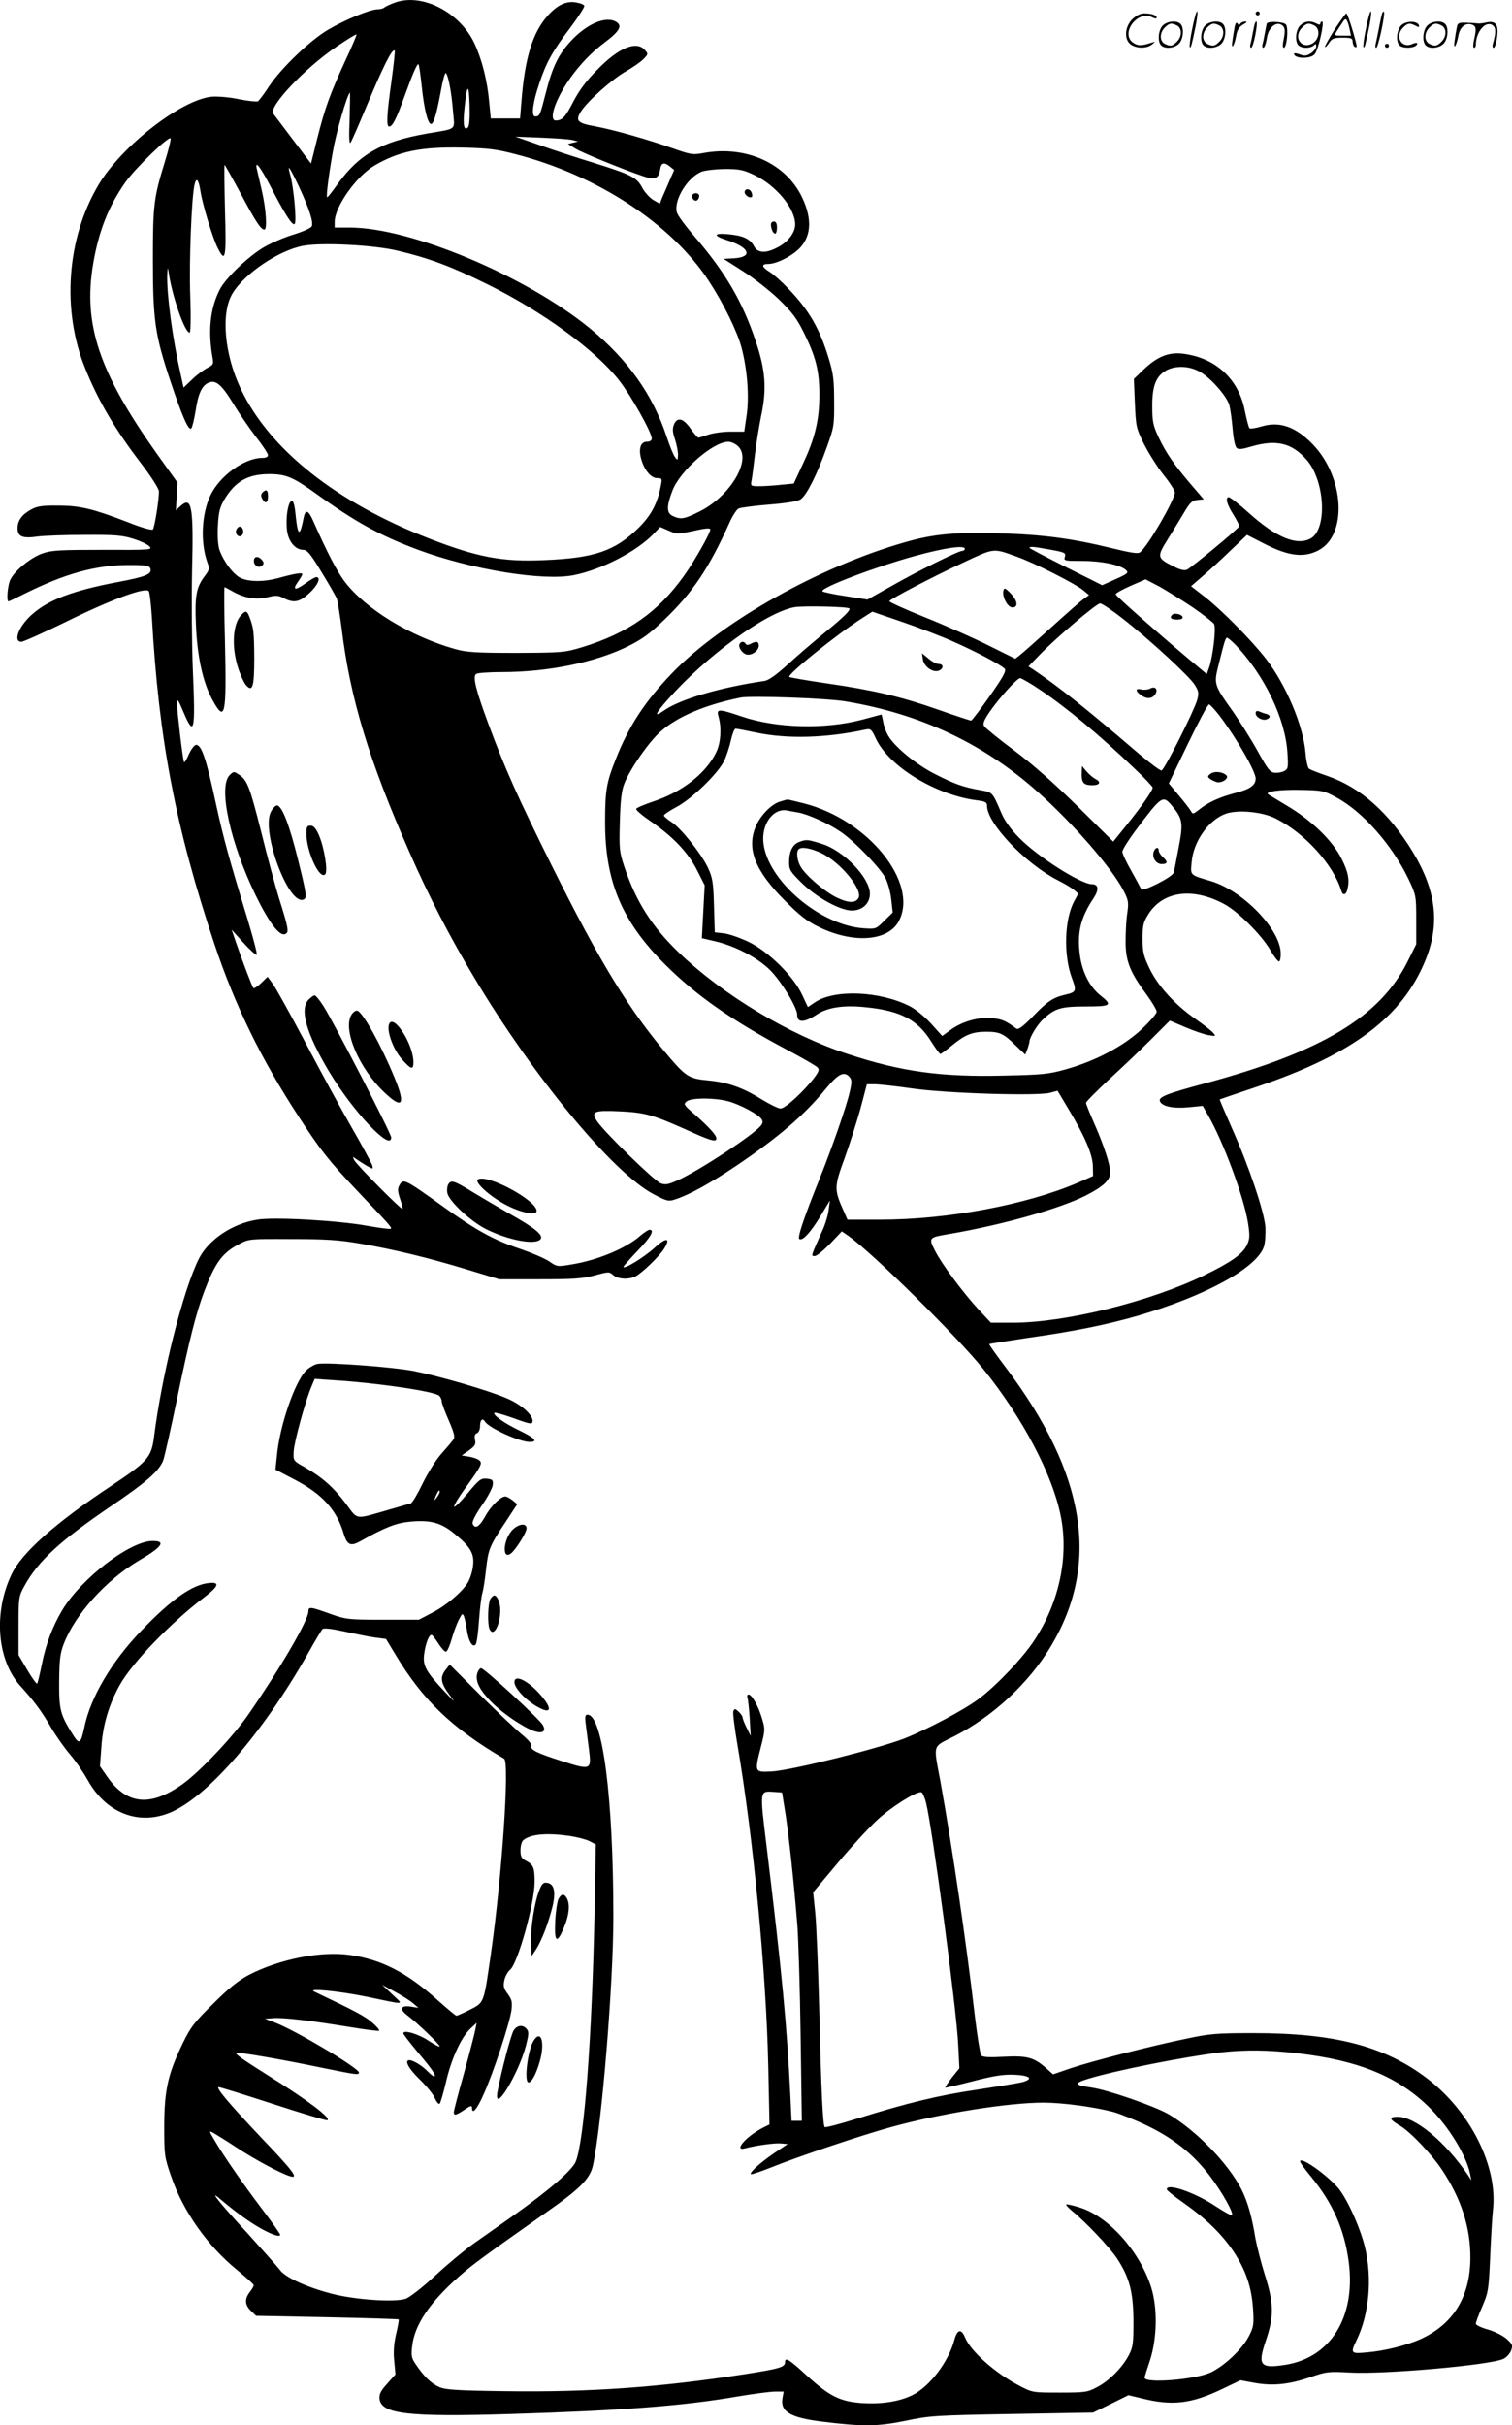 <svg version="1.0" xmlns="http://www.w3.org/2000/svg"
  viewBox="0 0 748.616 1200.316"
 preserveAspectRatio="xMidYMid meet">
<g transform="translate(-0.302,1200.637) scale(0.1,-0.1)"
fill="#000000" stroke="none">
<path d="M1960 11994 c-25 -9 -49 -20 -54 -25 -6 -5 -21 -9 -35 -9 -38 -1
-161 -52 -244 -101 -90 -53 -233 -191 -292 -280 -24 -37 -49 -70 -55 -74 -5
-3 -47 1 -92 10 -45 10 -106 15 -135 13 -150 -13 -448 -244 -562 -436 -158
-265 -184 -622 -65 -912 64 -158 148 -301 274 -465 52 -68 90 -128 90 -141 0
-45 -22 -179 -30 -188 -6 -6 -57 9 -127 37 -170 65 -233 81 -343 81 -74 1
-103 -3 -130 -18 -47 -25 -70 -55 -70 -94 0 -42 25 -52 100 -41 30 4 134 8
231 8 150 1 187 -2 241 -19 36 -11 72 -28 81 -38 16 -17 7 -18 -231 -17 -213
0 -254 -2 -299 -18 -57 -20 -135 -83 -158 -128 -14 -26 -21 -109 -10 -109 3 0
36 16 74 35 204 102 357 145 524 145 80 0 99 -3 104 -16 11 -29 -21 -42 -159
-68 -227 -43 -347 -89 -429 -163 -64 -58 -92 -133 -50 -133 10 0 110 45 221
99 225 111 396 174 410 151 4 -7 11 -65 15 -129 34 -604 117 -1040 310 -1618
101 -302 232 -571 420 -858 104 -160 147 -214 278 -353 175 -184 181 -191 175
-197 -3 -3 -57 4 -119 15 -144 26 -459 44 -542 30 -122 -19 -240 -98 -288
-191 -79 -155 -185 -575 -224 -889 -13 -97 -33 -119 -215 -240 -272 -180 -439
-329 -489 -434 -92 -191 -73 -427 44 -555 68 -75 103 -122 153 -208 23 -39 64
-97 91 -129 28 -32 67 -90 88 -127 87 -158 243 -224 397 -166 186 69 467 391
695 794 34 61 66 114 71 119 6 6 48 1 107 -12 54 -12 123 -26 152 -30 l55 -7
46 -76 c136 -227 280 -365 539 -517 28 -16 -11 -585 -65 -962 -36 -251 -33
-244 -104 -280 -33 -17 -63 -30 -67 -30 -4 0 -46 35 -93 77 -154 138 -279 202
-437 224 -142 20 -347 -21 -498 -99 -51 -27 -99 -65 -176 -142 -95 -93 -112
-116 -153 -200 -72 -150 -89 -228 -90 -405 0 -145 1 -153 34 -249 60 -175 180
-345 329 -466 44 -36 80 -69 80 -73 1 -5 -8 -20 -19 -34 -27 -35 -25 -65 6
-94 l25 -24 351 -7 c193 -4 353 -9 355 -11 2 -2 -4 -35 -13 -73 -11 -48 -14
-89 -9 -134 l6 -65 -40 -45 c-32 -35 -41 -52 -39 -75 7 -76 140 -92 653 -76
549 17 851 40 1122 87 78 13 161 24 184 24 l42 0 -6 -34 c-11 -66 41 -96 198
-115 201 -25 272 -24 410 4 124 26 149 27 530 34 l400 7 88 43 87 43 63 -15
c153 -39 248 -28 402 46 l90 43 70 -13 c91 -16 170 -8 275 28 81 28 90 29 200
23 171 -9 694 37 757 68 15 7 32 26 38 42 9 25 6 31 -23 57 -18 16 -58 36 -92
46 -33 9 -60 22 -60 29 0 6 14 45 32 85 30 70 32 83 39 244 4 94 10 200 14
236 24 216 -114 488 -329 651 -210 158 -455 222 -856 222 -185 0 -218 -3 -335
-28 -179 -37 -466 -111 -571 -146 l-87 -30 -35 31 c-60 53 -94 62 -209 56 -73
-4 -104 -2 -112 6 -5 7 -19 93 -31 192 -41 358 -113 845 -171 1165 -35 188
-41 168 66 222 195 99 373 265 482 448 244 408 172 853 -224 1378 -47 62 -84
114 -82 116 2 2 85 15 185 30 235 33 400 67 549 110 338 99 591 237 626 343 6
20 9 63 7 98 -7 78 -80 296 -164 484 -35 79 -63 145 -62 146 2 1 86 30 188 64
473 160 720 347 833 631 70 177 50 340 -65 530 -118 194 -258 319 -423 376
-44 15 -85 31 -91 36 -6 4 -14 39 -17 77 -11 135 -95 334 -194 464 -69 90
-221 244 -302 307 l-71 55 58 50 c31 27 94 84 138 127 l81 77 92 -47 c115 -58
190 -67 261 -30 146 75 130 363 -28 526 -85 87 -163 114 -252 88 -30 -9 -57
-13 -61 -9 -4 5 -14 44 -23 88 -31 157 -146 262 -308 281 -70 8 -126 -15 -193
-79 l-48 -46 5 -121 c5 -117 7 -124 46 -203 23 -45 66 -113 96 -151 31 -38 56
-78 56 -87 0 -35 -132 -264 -172 -296 -10 -9 -46 -3 -148 22 -193 47 -338 66
-555 72 -214 6 -321 -4 -460 -44 -425 -121 -910 -394 -1155 -649 -133 -138
-215 -263 -279 -427 -45 -112 -52 -155 -52 -306 -1 -297 83 -496 300 -711 152
-151 327 -274 602 -420 74 -39 140 -78 148 -85 12 -12 10 -19 -14 -52 -51 -67
-144 -153 -167 -153 -12 0 -54 21 -95 46 -93 58 -168 84 -264 93 -90 8 -109
19 -186 108 -204 238 -344 465 -593 965 -166 334 -226 469 -308 689 -64 173
-80 238 -61 250 8 5 64 9 126 9 228 0 458 47 620 125 75 37 110 62 185 134
139 133 221 254 322 479 15 34 36 66 45 71 9 5 77 14 151 20 87 7 142 16 157
26 29 19 81 121 129 256 36 100 38 109 37 229 0 106 -4 138 -27 213 -44 145
-96 237 -200 345 -33 35 -75 72 -93 83 -40 25 -42 39 -5 39 42 0 124 43 159
83 53 60 56 142 9 243 -79 171 -279 262 -490 223 -53 -10 -63 -8 -154 24 -118
42 -294 92 -382 108 -88 16 -99 27 -71 73 33 52 156 162 226 201 33 19 72 46
85 60 23 24 23 25 5 45 -42 46 -129 10 -234 -98 -54 -54 -89 -101 -119 -158
-40 -78 -55 -94 -88 -94 -25 0 -16 55 21 126 50 96 132 193 219 258 79 59 93
86 57 106 -51 27 -142 -12 -219 -94 -63 -67 -94 -130 -127 -261 -28 -110 -30
-115 -52 -115 -21 0 -12 70 21 166 34 102 66 159 151 271 42 56 74 106 71 111
-3 6 -21 13 -40 16 -48 9 -93 -12 -140 -64 -75 -83 -114 -208 -131 -422 l-7
-88 -73 0 -72 0 -8 82 c-9 104 -36 212 -74 292 -73 153 -258 247 -391 200z
m-246 -285 c-78 -170 -101 -234 -139 -383 l-32 -129 -26 34 c-33 43 -149 197
-161 213 -24 34 154 223 311 330 53 36 98 64 101 62 2 -2 -22 -59 -54 -127z
m227 -106 c-23 -164 -26 -223 -11 -223 16 0 36 39 74 145 43 119 65 169 71
163 3 -2 10 -51 16 -108 12 -113 29 -182 45 -187 13 -4 28 45 50 164 9 51 20
90 24 88 12 -8 29 -96 36 -190 8 -97 24 -83 -131 -110 -225 -40 -334 -102
-442 -252 -25 -35 -47 -63 -50 -63 -6 0 5 96 28 226 15 90 69 276 84 292 2 2
1 -56 -1 -130 -4 -94 -2 -128 5 -117 6 9 40 87 76 173 87 208 130 294 142 282
3 -2 -5 -71 -16 -153z m379 -227 c-20 -20 -26 12 -17 96 12 121 22 126 25 14
2 -62 -1 -103 -8 -110z m-1500 -168 c-55 -178 -60 -212 -60 -484 0 -303 10
-373 86 -602 59 -177 91 -249 104 -236 5 5 14 43 21 84 13 88 31 127 64 142
36 16 65 -8 124 -105 27 -45 77 -118 110 -161 34 -43 61 -85 61 -92 0 -9 -11
-14 -28 -14 -88 0 -209 -87 -256 -183 -45 -92 -52 -235 -16 -335 11 -29 10
-36 -12 -65 -43 -56 -51 -98 -45 -241 6 -156 34 -285 80 -370 65 -120 72 -85
64 281 -4 150 -5 273 -2 273 2 0 19 -9 37 -19 59 -34 117 -45 174 -31 43 11
55 10 82 -4 50 -26 78 -20 127 25 42 39 59 79 34 79 -6 0 -31 -14 -55 -32 -51
-36 -65 -32 -35 10 12 17 21 33 21 37 0 9 -42 2 -120 -20 -70 -19 -143 -19
-186 1 -36 17 -86 84 -105 141 -7 21 -10 70 -7 118 3 65 10 91 30 126 55 93
118 129 225 129 82 0 118 -16 227 -94 196 -142 322 -211 510 -281 265 -98 621
-156 771 -125 139 28 310 117 393 203 l34 35 42 -18 c40 -18 44 -18 124 -1 57
13 82 15 82 7 0 -18 -78 -156 -128 -226 -130 -183 -277 -286 -507 -357 -87
-26 -98 -27 -325 -28 -196 0 -246 3 -300 18 -223 62 -448 199 -552 337 -38 51
-87 146 -152 293 -28 64 -42 66 -52 9 -4 -20 -10 -44 -14 -52 -10 -17 -16 4
-25 93 -4 37 -11 57 -18 54 -17 -5 -29 -74 -24 -135 4 -61 39 -106 81 -107 20
0 36 -19 91 -110 37 -60 71 -120 76 -132 4 -13 15 -80 24 -150 42 -345 136
-653 337 -1108 96 -218 200 -419 321 -620 294 -492 686 -964 886 -1069 67 -35
74 -37 109 -25 68 22 171 79 295 162 214 144 342 254 449 385 62 75 91 89 118
57 11 -13 11 -27 0 -73 -14 -66 -89 -281 -150 -432 -78 -194 -110 -289 -99
-296 17 -10 57 35 106 116 l45 75 -6 -46 c-3 -26 -17 -73 -32 -105 -58 -129
-56 -124 -37 -124 10 0 44 28 76 61 l58 61 35 -24 c123 -88 537 -497 667 -659
193 -240 339 -517 381 -721 42 -202 -5 -428 -128 -617 -55 -86 -187 -225 -276
-292 -73 -55 -256 -152 -370 -197 -132 -51 -557 -157 -655 -163 -87 -4 -87 -6
-54 124 20 79 21 86 5 138 -18 61 -50 119 -67 119 -6 0 -8 -7 -5 -16 3 -9 8
-55 11 -102 l5 -87 -20 40 c-11 22 -20 45 -20 51 0 6 -9 19 -20 29 -17 16 -20
16 -26 2 -3 -9 6 -82 20 -164 78 -453 143 -1128 153 -1594 l6 -287 -34 -17
c-83 -43 -147 -118 -86 -101 53 14 146 27 177 24 l33 -3 -70 -47 c-69 -48
-120 -94 -112 -102 3 -3 48 13 102 34 128 52 453 161 592 199 247 68 579 121
755 121 93 0 250 -21 345 -46 33 -9 110 -40 170 -69 130 -63 226 -140 307
-246 62 -81 124 -192 110 -197 -4 -1 -42 20 -83 47 -103 68 -239 114 -239 82
0 -5 37 -35 83 -67 110 -77 189 -154 247 -240 61 -92 90 -177 97 -284 5 -78 3
-90 -20 -135 -32 -64 -122 -149 -191 -181 -77 -35 -326 -55 -326 -25 0 3 12
42 27 86 35 109 38 257 6 360 -56 178 -211 352 -354 396 -34 11 -64 17 -67 15
-2 -3 11 -17 29 -32 67 -54 186 -180 222 -234 63 -96 81 -167 82 -310 0 -112
-2 -130 -23 -170 -32 -61 -96 -126 -157 -158 -47 -25 -58 -27 -185 -27 -134 0
-135 0 -200 34 -119 62 -241 170 -269 239 -18 44 -38 40 -52 -10 -29 -111
-123 -234 -211 -277 -65 -31 -151 -44 -247 -38 -109 8 -160 33 -274 137 -88
81 -107 92 -107 65 0 -24 -27 -32 -200 -59 -420 -65 -768 -90 -1186 -84 -238
3 -295 7 -325 20 -40 17 -77 53 -116 111 -23 33 -25 44 -19 93 12 105 87 215
230 342 67 60 137 110 431 317 171 119 220 169 234 235 44 205 101 896 101
1230 0 588 -53 1000 -128 1000 -12 0 -14 -9 -8 -53 4 -28 10 -81 15 -117 13
-105 11 -106 -136 -59 -122 39 -156 56 -149 74 3 9 -15 31 -47 57 -29 24 -121
111 -205 194 l-152 152 -20 -25 c-29 -37 -25 -65 15 -120 35 -47 34 -46 -21
12 -91 97 -108 127 -101 183 7 56 26 104 39 96 5 -3 20 -24 34 -45 14 -22 30
-39 36 -37 6 2 19 31 28 64 9 32 25 75 35 94 16 32 19 33 26 15 4 -11 10 -41
14 -66 7 -55 30 -92 44 -70 5 7 12 61 16 119 4 57 11 118 17 136 5 17 13 71
18 119 11 97 18 114 99 235 l55 84 -23 19 c-13 10 -29 19 -36 19 -24 0 -74
-50 -101 -101 -28 -50 -50 -62 -61 -33 -3 9 14 44 46 90 29 41 53 87 54 102 2
24 -2 27 -30 30 -28 3 -38 -4 -95 -73 -34 -41 -64 -71 -66 -65 -2 6 23 48 56
93 79 109 85 122 68 136 -8 7 -31 15 -51 18 l-36 6 36 25 c30 22 35 30 30 53
-4 19 -1 28 9 32 10 4 16 19 16 37 0 30 13 40 25 20 19 -31 171 -100 220 -100
44 0 27 19 -47 55 -76 36 -137 79 -127 89 3 3 42 -8 88 -24 93 -34 101 -35
101 -15 0 31 -61 84 -133 113 -92 39 -330 108 -456 133 -104 20 -427 44 -477
35 -17 -4 -42 -19 -57 -34 -56 -59 -130 -275 -143 -422 l-7 -67 94 -49 c138
-72 209 -150 244 -269 17 -55 34 -63 81 -37 127 71 180 92 254 98 97 8 147 -6
213 -60 80 -65 100 -100 92 -161 -3 -27 -15 -64 -26 -82 -30 -48 -108 -114
-179 -150 l-63 -33 -179 0 c-167 0 -183 2 -251 26 -108 39 -117 40 -117 15 0
-44 -140 -283 -298 -511 -77 -111 -241 -284 -327 -345 -160 -113 -276 -100
-373 41 l-34 49 7 95 c7 109 38 212 91 307 63 112 252 308 422 437 68 52 74
73 22 68 -84 -7 -189 -81 -340 -239 -145 -151 -249 -328 -279 -474 -18 -84
-25 -89 -57 -38 -63 100 -69 124 -68 264 1 108 5 139 23 186 57 147 210 316
372 412 115 67 136 97 68 97 -112 0 -353 -185 -448 -343 -48 -81 -81 -168
-101 -269 -10 -49 -20 -91 -23 -94 -3 -3 -25 27 -49 68 l-43 73 0 145 c0 141
1 146 29 197 68 124 177 224 427 394 175 118 240 175 260 227 6 15 37 153 69
307 60 288 93 420 134 529 54 142 89 191 171 234 50 27 51 27 260 26 169 0
235 -4 339 -22 170 -29 346 -72 536 -130 l155 -47 200 0 c166 0 212 3 272 19
69 19 73 19 92 2 23 -21 78 -24 112 -6 34 19 116 98 140 136 35 56 11 58 -48
4 -52 -47 -153 -109 -153 -93 0 3 32 39 70 79 65 67 86 104 59 104 -6 0 -27
-14 -46 -30 -69 -61 -209 -120 -337 -141 -74 -13 -75 -12 -113 14 -22 15 -85
42 -140 61 -138 46 -222 93 -389 213 -191 137 -195 138 -214 102 -9 -15 -8
-31 4 -66 9 -26 14 -48 12 -50 -5 -6 -225 216 -238 240 -11 21 -11 21 13 4 13
-9 37 -24 52 -33 28 -15 29 -15 22 8 -5 12 -49 95 -100 183 -51 88 -154 277
-229 420 -76 143 -149 275 -163 293 l-25 34 -33 -32 c-18 -17 -35 -28 -38 -23
-8 12 -54 134 -83 218 l-24 70 59 -65 c32 -36 62 -62 65 -59 4 3 -17 82 -45
175 -94 308 -118 397 -155 564 -50 233 -73 300 -100 300 -8 0 -24 -21 -36 -47
-11 -27 -22 -43 -24 -38 -7 20 -34 250 -34 285 1 32 3 29 31 -37 54 -127 60
-99 47 206 -5 124 -7 344 -4 489 8 325 -1 376 -59 322 l-21 -19 4 68 4 69
-106 148 c-282 398 -362 635 -312 933 28 165 76 286 161 407 50 70 217 232
223 215 2 -6 -11 -57 -28 -113z m2019 105 l26 -7 -25 -6 -25 -6 35 -22 c39
-25 318 -136 366 -146 34 -8 50 4 56 43 4 32 20 36 47 14 l22 -18 -24 -55
c-13 -30 -29 -68 -36 -83 l-11 -29 -33 19 c-17 10 -41 37 -53 58 -27 53 -54
67 -240 125 -88 27 -211 67 -274 90 l-115 40 129 -5 c71 -3 141 -8 155 -12z
m-279 -71 c401 -104 766 -343 951 -624 73 -111 143 -253 164 -334 28 -107 38
-239 25 -331 l-12 -83 -68 0 c-37 0 -87 -7 -110 -15 -23 -8 -46 -15 -49 -15
-4 0 -21 20 -39 45 -37 53 -67 59 -83 18 -7 -19 -6 -38 6 -71 8 -25 15 -59 15
-76 -1 -29 -2 -30 -15 -12 -8 10 -26 55 -41 100 -69 209 -192 382 -380 537
-316 259 -888 499 -1188 499 l-76 0 0 28 c0 75 107 226 197 279 121 71 231 93
433 89 132 -3 172 -8 270 -34z m-1365 -194 c75 -141 100 -178 117 -178 15 0 8
103 -12 190 -11 47 -22 95 -25 108 -11 47 13 18 60 -70 78 -152 116 -211 127
-200 11 11 -5 183 -22 243 -17 59 -4 41 43 -58 52 -112 72 -175 64 -196 -3 -9
-43 -27 -89 -41 -46 -14 -112 -42 -148 -63 -78 -46 -190 -153 -219 -210 -48
-94 -59 -206 -35 -340 5 -28 3 -33 -27 -48 -19 -10 -53 -35 -75 -57 l-42 -40
-15 68 c-40 176 -69 394 -66 493 2 32 3 37 6 16 16 -118 80 -305 105 -305 5 0
7 71 3 183 -6 166 6 479 21 549 9 39 20 27 29 -28 9 -65 62 -239 86 -285 38
-76 43 -54 36 186 -3 124 -4 225 -2 225 2 0 38 -64 80 -142z m2543 92 c107
-51 202 -165 202 -244 0 -42 -36 -89 -91 -116 -56 -29 -95 -26 -113 8 -18 36
-56 53 -128 59 -74 7 -75 -8 -4 -30 110 -35 129 -83 34 -89 l-52 -3 94 -60
c52 -33 132 -95 178 -139 69 -67 90 -95 127 -170 58 -117 75 -188 75 -304 0
-123 -22 -215 -80 -338 l-47 -101 -63 -6 c-35 -4 -83 -7 -107 -7 -43 0 -44 1
-39 28 3 15 10 70 16 122 6 52 20 140 31 195 29 134 23 227 -26 372 -66 198
-151 342 -305 521 -44 51 -83 104 -86 118 -15 60 51 170 121 200 17 7 68 13
115 14 74 0 93 -4 148 -30z m-1768 -374 c153 -36 265 -77 445 -166 274 -135
537 -327 654 -477 60 -77 161 -257 161 -287 0 -10 -9 -16 -25 -16 -31 0 -42
-37 -26 -90 16 -53 48 -90 78 -90 24 0 25 -2 18 -37 -16 -88 -48 -147 -109
-208 -118 -116 -220 -151 -471 -161 -205 -9 -327 14 -567 107 -461 179 -791
441 -933 741 -81 170 -99 373 -42 470 58 99 231 216 352 238 92 17 348 4 465
-24z m3976 -601 c55 -32 132 -121 144 -165 5 -19 12 -72 16 -117 4 -49 12 -87
20 -94 10 -8 28 -6 71 7 126 37 203 18 277 -67 90 -106 101 -343 18 -388 -69
-37 -170 5 -304 125 -51 46 -97 82 -103 80 -16 -5 -7 -37 26 -89 16 -27 29
-51 28 -55 0 -9 -236 -204 -259 -215 -12 -6 -33 -1 -67 16 -82 42 -83 46 -28
135 27 42 63 103 82 134 28 47 38 57 65 60 l31 3 -66 77 c-85 100 -121 153
-159 233 -26 56 -30 77 -30 148 -1 99 17 148 64 177 47 29 120 27 174 -5z
m-2289 -367 c70 -65 -37 -247 -190 -323 -76 -38 -93 -41 -132 -23 -32 14 -33
47 -3 125 37 99 201 243 277 243 14 0 35 -10 48 -22z m1123 -508 c0 -5 -6 -10
-12 -10 -20 0 -221 -100 -351 -174 l-119 -67 -109 17 c-60 9 -111 20 -114 24
-11 17 262 121 463 176 147 40 242 53 242 34z m406 -1 c90 -16 96 -18 89 -40
-6 -18 0 -19 88 -19 96 0 190 -20 216 -46 13 -12 6 -18 -52 -44 l-67 -30 -180
90 c-99 50 -180 92 -180 95 0 7 20 6 86 -6z m-151 -37 c86 -30 289 -133 330
-166 l30 -25 -25 -18 c-14 -9 -85 -72 -158 -138 -73 -66 -144 -129 -158 -140
l-24 -19 -133 66 c-72 36 -214 99 -314 139 -100 40 -180 77 -177 80 7 12 212
119 364 190 158 74 148 73 265 31z m871 -250 c54 -37 102 -75 108 -84 11 -18
-5 -160 -25 -217 l-11 -31 -36 30 c-166 138 -416 357 -415 365 0 6 34 24 74
42 l74 32 67 -35 c36 -20 110 -66 164 -102z m-346 -56 c129 -100 333 -287 359
-330 19 -31 21 -40 11 -75 -14 -51 -161 -344 -176 -348 -6 -2 -55 35 -110 81
-266 228 -396 331 -524 418 l-25 16 55 57 c80 83 282 255 300 255 8 0 58 -33
110 -74z m-1352 49 c8 -8 -27 -42 -123 -121 -49 -40 -130 -109 -178 -153 -62
-56 -98 -82 -120 -85 -219 -32 -420 -91 -499 -148 -49 -34 -41 -14 22 57 189
214 483 429 625 456 42 8 264 3 273 -6z m517 -165 c113 -50 230 -112 252 -133
10 -10 -6 -39 -73 -135 -47 -67 -89 -122 -93 -122 -5 0 -78 24 -163 54 -182
64 -321 97 -558 131 -95 14 -176 28 -179 31 -12 12 242 216 364 293 l47 30
146 -50 c81 -28 197 -72 257 -99z m1397 -17 c141 -149 244 -362 255 -529 5
-77 4 -83 -16 -94 -12 -6 -34 -10 -48 -8 -22 2 -35 20 -81 103 -30 55 -86 144
-124 199 -93 130 -95 137 -74 222 31 126 37 144 44 144 5 0 24 -17 44 -37z
m-972 -219 c133 -89 298 -226 472 -393 49 -46 88 -88 88 -93 0 -14 -54 -92
-129 -185 l-66 -82 -175 173 c-116 114 -222 208 -314 277 -77 57 -144 112
-150 121 -8 13 -2 28 26 70 49 71 137 168 152 168 6 0 50 -25 96 -56z m-960
-59 c371 -62 683 -209 951 -448 178 -159 369 -379 426 -491 23 -45 25 -56 17
-111 -5 -33 -8 -96 -8 -140 0 -95 22 -151 103 -260 28 -38 51 -77 51 -86 0 -9
-34 -49 -75 -87 -90 -84 -229 -157 -375 -198 -85 -24 -118 -27 -303 -31 -313
-8 -511 19 -777 107 -288 94 -618 292 -837 503 -132 127 -211 251 -269 424
-24 73 -26 87 -22 223 3 110 9 156 23 190 29 73 122 206 178 255 84 75 221
133 397 169 51 10 427 -3 520 -19z m1852 -72 c84 -111 178 -275 178 -310 -1
-34 -28 -53 -103 -72 -78 -21 -132 -45 -180 -84 -27 -21 -29 -21 -38 -4 -6 10
-32 44 -60 77 l-49 59 94 195 c52 108 99 196 105 196 5 0 29 -26 53 -57z m577
-403 c131 -70 278 -237 359 -407 36 -77 37 -80 37 -199 l0 -121 -42 -84 c-136
-274 -424 -448 -1002 -604 -193 -52 -233 -68 -225 -89 10 -25 64 -37 140 -30
l72 7 25 -44 c75 -128 179 -408 199 -535 10 -64 9 -79 -5 -109 -22 -46 -79
-86 -213 -151 -268 -130 -687 -234 -947 -234 l-108 0 -57 61 c-80 86 -189 233
-220 296 -32 64 -31 65 71 82 262 45 547 125 677 191 86 44 120 76 120 114 0
38 -33 139 -84 253 -20 45 -36 86 -36 91 0 6 51 57 112 114 62 57 156 146 208
198 l95 95 78 -33 c42 -18 94 -36 115 -39 34 -6 36 -5 23 10 -7 10 -48 41 -90
71 -102 71 -186 164 -227 250 -29 61 -34 81 -34 146 0 67 4 82 29 122 72 114
219 134 375 50 68 -36 185 -153 228 -227 19 -33 39 -59 44 -57 5 1 9 20 8 41
-2 118 -186 308 -344 356 -108 32 -103 28 -97 94 9 105 86 212 172 241 62 20
180 8 245 -25 144 -73 284 -227 324 -357 7 -25 23 -22 30 5 12 47 5 87 -29
154 -45 90 -150 191 -272 263 -48 29 -90 54 -92 56 -14 13 61 23 159 21 110
-2 118 -4 179 -37z m-813 -42 c53 -64 56 -85 33 -205 -11 -59 -22 -116 -25
-126 -7 -22 -155 -97 -161 -81 -2 5 -24 46 -48 89 -25 43 -45 86 -45 96 0 10
30 58 66 106 130 173 134 175 180 121z m-1291 -1398 c166 -25 626 -39 687 -22
l37 10 55 -92 c81 -135 118 -222 120 -281 l1 -49 -75 -33 c-257 -110 -647
-183 -978 -183 l-163 0 -19 43 c-48 107 -47 119 5 262 26 72 61 183 79 247
l31 118 40 0 c22 0 103 -9 180 -20z m-907 -64 c59 -16 151 -65 166 -89 7 -11
6 -20 -5 -33 -39 -47 -299 -218 -410 -269 -47 -21 -61 -24 -85 -15 -33 13
-284 258 -316 309 -30 47 -15 53 117 47 121 -6 160 -17 322 -89 122 -56 153
-65 153 -45 0 16 -37 57 -110 121 -53 46 -54 49 -36 63 26 18 134 18 204 0z
m-1723 -1402 c157 -19 275 -41 292 -55 7 -6 13 -19 13 -28 0 -9 16 -52 35 -95
28 -65 32 -83 22 -95 -6 -9 -33 -41 -59 -70 -27 -30 -68 -97 -93 -148 -25 -52
-51 -95 -58 -97 -7 -2 -55 -16 -107 -31 -174 -50 -153 -53 -215 30 -61 81
-117 130 -202 179 -58 32 -58 33 -56 77 1 45 58 252 88 323 l16 38 102 -7 c56
-3 156 -13 222 -21z m295 -532 c0 -5 -7 -17 -15 -28 -14 -18 -14 -17 -4 9 12
27 19 34 19 19z m1712 -1592 c17 -112 42 -341 59 -555 5 -71 13 -318 16 -547
l6 -418 -26 0 -25 0 -6 128 c-17 347 -41 600 -117 1226 -35 288 -36 278 36
274 l40 -3 17 -105z m696 54 c31 -123 151 -1020 159 -1196 l6 -118 -37 -46
c-20 -26 -35 -49 -33 -50 1 -1 63 13 137 32 104 27 150 34 204 32 79 -3 99
-21 39 -37 -21 -5 -119 -21 -217 -36 -193 -28 -349 -66 -599 -144 -86 -27
-159 -46 -161 -42 -9 16 -17 177 -26 556 -6 226 -15 454 -21 508 l-10 98 120
143 c66 79 154 175 195 213 69 65 198 146 221 139 6 -1 16 -25 23 -52z m-1765
-164 c38 -6 82 -17 99 -26 l31 -16 -6 -327 c-13 -633 -51 -1135 -93 -1242 -18
-44 -129 -140 -312 -270 -64 -45 -152 -107 -196 -138 -43 -31 -129 -102 -190
-159 -63 -58 -126 -107 -145 -113 -55 -18 -249 -5 -365 25 -126 33 -231 81
-258 119 -12 16 -84 97 -160 181 -130 141 -192 217 -142 175 70 -60 138 -110
190 -141 61 -37 114 -57 114 -42 0 5 -40 62 -90 128 -100 132 -192 266 -235
340 -28 47 -28 48 -5 36 12 -7 64 -39 114 -72 88 -58 218 -128 264 -142 47
-15 18 24 -140 189 -152 161 -223 243 -214 252 2 2 121 -35 266 -82 144 -47
267 -84 273 -82 24 8 -93 97 -298 225 -121 76 -158 102 -152 108 6 6 230 -33
412 -71 186 -38 195 -39 195 -26 0 22 -315 209 -415 247 l-50 19 40 3 c47 4
173 -10 375 -43 79 -13 147 -22 150 -19 3 4 -13 22 -35 41 -34 30 -89 59 -285
152 -42 19 117 4 255 -24 202 -42 188 -44 130 11 l-50 47 63 -34 c35 -19 75
-44 90 -57 l27 -23 -37 6 c-52 8 -60 -12 -17 -44 49 -37 159 -143 159 -153 0
-4 -24 8 -53 27 -52 35 -127 57 -127 38 0 -5 32 -46 70 -92 73 -86 97 -121 82
-121 -5 0 -19 12 -33 26 -25 26 -70 54 -89 54 -26 0 -5 -41 51 -95 34 -33 68
-75 75 -93 8 -18 18 -30 23 -28 5 3 18 50 31 103 26 116 76 226 121 268 l32
30 -7 -36 c-4 -21 -29 -117 -56 -215 -28 -98 -50 -184 -50 -191 0 -19 11 -16
53 12 29 20 37 22 37 10 0 -36 24 -10 56 63 47 101 130 354 139 417 5 43 3 54
-18 83 -20 27 -23 39 -17 67 4 20 17 43 29 53 38 32 121 330 121 434 0 71 -6
85 -41 104 -24 12 -29 21 -29 53 0 21 6 44 14 50 36 30 115 37 229 21z m3605
-1076 c304 -35 501 -117 655 -271 93 -93 178 -231 198 -323 l7 -35 -16 25
c-112 165 -261 290 -349 290 -45 0 -42 -13 10 -43 53 -31 158 -142 210 -220
95 -143 141 -286 140 -437 -1 -192 -86 -329 -250 -402 -68 -30 -176 -57 -260
-64 -83 -8 -85 -5 -53 61 62 128 78 306 41 460 -25 102 -95 255 -140 301 -68
72 -181 148 -181 123 0 -6 24 -39 53 -74 109 -132 167 -264 188 -425 35 -272
-90 -473 -316 -508 -122 -19 -136 -2 -96 116 42 122 42 187 -4 331 -19 61 -39
141 -46 178 -18 111 -39 183 -69 243 -65 128 -222 290 -360 372 -68 40 -304
122 -385 133 -83 12 -86 21 -14 43 133 41 481 110 659 131 119 13 235 12 378
-5z M1302 9568 c-7 -7 -8 -17 -1 -30 15 -27 29 -22 29 12 0 32 -9 37 -28 18z
M1173 9384 c-8 -21 13 -42 28 -27 13 13 5 43 -11 43 -6 0 -13 -7 -17 -16z
M1260 9230 c0 -24 26 -38 42 -22 8 8 8 15 -2 27 -18 21 -40 19 -40 -5z M1196
8961 c-40 -44 -47 -153 -16 -254 11 -36 29 -76 39 -89 34 -41 43 -14 43 131
-1 129 -3 149 -24 204 -12 32 -19 33 -42 8z M1140 8170 c-58 -58 3 -337 129
-595 66 -135 117 -202 145 -192 21 8 19 24 -30 179 -18 59 -58 206 -88 328
-57 225 -69 257 -112 284 -22 15 -25 15 -44 -4z M1344 7988 c-49 -95 87 -463
161 -434 19 7 16 26 -26 196 -43 174 -80 270 -105 270 -7 0 -21 -14 -30 -32z
M1520 7881 c0 -89 65 -230 93 -202 15 15 -5 134 -31 194 -15 34 -27 47 -41 47
-18 0 -21 -6 -21 -39z M1530 7058 c-44 -48 -11 -165 101 -353 118 -198 309
-401 309 -328 0 19 -283 567 -335 649 -19 30 -39 54 -44 54 -6 0 -19 -10 -31
-22z M1745 6987 c-49 -70 34 -269 164 -390 88 -83 103 -58 46 79 -66 160 -154
317 -182 328 -7 3 -19 -5 -28 -17z M1928 6933 c-9 -36 24 -123 64 -168 46 -52
58 -56 58 -16 0 93 -105 251 -122 184z M2369 6169 c-20 -14 68 -91 147 -130
74 -37 144 -49 144 -26 0 53 -246 185 -291 156z M2222 6144 c-5 -9 -7 -28 -4
-42 7 -40 117 -142 192 -179 110 -55 244 -80 269 -50 16 20 -25 54 -149 124
-58 33 -143 83 -189 111 -91 56 -105 60 -119 36z M2536 4430 c-44 -53 -46
-147 -2 -111 25 21 76 103 76 123 0 30 -44 22 -74 -12z M2430 4091 c-11 -21
-14 -120 -4 -145 18 -47 54 15 54 92 0 36 -15 72 -30 72 -5 0 -14 -9 -20 -19z
M2365 3721 c-8 -39 14 -81 75 -142 55 -55 155 -122 207 -140 42 -14 61 -2 44
29 -15 29 -290 282 -306 282 -7 0 -16 -13 -20 -29z M2550 3681 c0 -27 46 -79
99 -113 75 -47 95 -30 42 36 -63 79 -141 121 -141 77z M3690 11055 c0 -15 26
-32 36 -23 2 3 2 13 -2 22 -8 20 -34 21 -34 1z M3430 11036 c0 -21 21 -31 30
-15 5 7 6 17 4 21 -9 14 -34 9 -34 -6z M3820 10896 c0 -22 11 -46 21 -46 5 0
9 14 9 30 0 20 -5 30 -15 30 -8 0 -15 -6 -15 -14z M4976 9093 c-20 -21 11 -93
40 -93 28 0 26 30 -4 64 -17 19 -33 32 -36 29z M5807 8964 c-15 -15 -6 -24 24
-24 20 0 29 4 27 13 -5 14 -40 21 -51 11z M5697 8598 c-10 -5 -29 -7 -43 -4
-31 8 -31 -9 1 -30 28 -19 54 -16 69 8 14 24 -3 40 -27 26z M3665 8820 c-9
-15 12 -47 34 -53 26 -6 61 19 61 44 0 21 -12 24 -40 9 -13 -7 -21 -7 -25 0
-8 13 -22 13 -30 0z M4572 8745 c4 -35 45 -67 76 -59 27 8 29 34 3 34 -11 0
-34 12 -51 27 l-32 26 4 -28z M6220 8476 c0 -19 33 -38 54 -30 21 8 20 20 -1
27 -10 2 -26 8 -35 12 -13 5 -18 2 -18 -9z M5359 8190 c-3 -57 7 -70 53 -70
36 0 44 16 16 30 -13 7 -33 24 -45 38 l-23 27 -1 -25z M3561 8458 c15 -55 11
-128 -12 -175 -51 -105 -169 -197 -313 -244 -44 -15 -82 -31 -83 -36 -2 -6 31
-34 74 -63 109 -75 184 -154 228 -242 l37 -73 -7 -131 -7 -131 69 -16 c99 -24
205 -80 267 -140 55 -54 136 -186 136 -223 0 -41 35 -40 100 3 53 34 132 46
242 34 169 -17 254 -62 320 -167 22 -35 43 -64 47 -64 3 0 29 19 56 41 65 54
102 69 170 69 67 0 86 -8 147 -68 l47 -45 11 27 c5 15 10 32 10 37 0 20 39 85
67 110 58 55 89 64 211 64 127 0 135 6 73 55 -53 43 -89 113 -101 197 -15 112
2 186 68 285 27 41 24 68 -8 68 -55 0 -269 136 -360 229 -42 42 -73 86 -88
121 -47 109 -43 104 -107 116 -85 15 -128 31 -226 81 -90 46 -194 131 -227
186 -11 17 -23 49 -26 70 -4 20 -8 37 -9 37 -1 0 -45 -12 -97 -26 -183 -48
-423 -42 -594 16 -118 40 -127 39 -115 -2z m189 -78 c153 -32 345 -26 535 15
29 6 32 4 55 -45 65 -138 298 -280 503 -305 39 -5 47 -10 47 -27 0 -87 191
-287 350 -368 30 -15 66 -36 79 -47 l23 -19 -21 -39 c-48 -90 -53 -265 -11
-379 24 -63 22 -70 -30 -82 -61 -14 -90 -32 -158 -103 -53 -55 -77 -72 -86
-66 -53 39 -71 47 -118 52 -69 7 -149 -15 -207 -57 l-43 -31 -55 61 c-31 34
-77 72 -105 86 -149 76 -375 85 -471 19 l-34 -23 -29 62 c-44 93 -168 215
-267 262 -43 20 -97 39 -121 41 l-44 5 -4 132 c-3 114 -7 138 -29 186 -33 71
-137 201 -183 229 -20 13 -36 27 -36 31 0 5 28 24 62 42 76 40 205 165 236
228 12 25 27 71 34 103 7 31 17 57 23 57 5 0 53 -9 105 -20z M3865 8039 c-41
-12 -94 -65 -118 -118 -50 -112 -8 -222 142 -372 76 -76 111 -103 171 -132
171 -82 342 -69 394 32 98 189 -153 500 -470 581 -43 11 -80 20 -83 19 -3 0
-20 -5 -36 -10z m90 -54 c50 -9 150 -54 211 -96 70 -48 199 -182 223 -232 11
-24 24 -71 27 -105 l7 -62 -42 -41 c-41 -41 -41 -41 -103 -37 -215 15 -474
236 -495 421 -11 94 48 175 117 162 8 -2 33 -6 55 -10z M3959 7839 c-32 -12
-49 -47 -49 -101 0 -36 6 -46 63 -102 75 -73 190 -136 248 -136 52 0 89 35 89
83 0 79 -130 214 -238 247 -71 22 -76 23 -113 9z m109 -54 c95 -44 210 -184
185 -224 -16 -26 -51 -24 -109 4 -61 30 -158 114 -179 156 -16 29 -20 71 -8
82 13 14 59 6 111 -18z M5997 8177 c-15 -11 -16 -15 -5 -24 7 -6 22 -13 34
-17 25 -8 64 18 49 33 -18 18 -59 22 -78 8z M5715 7790 c-9 -29 12 -60 40 -60
30 0 32 11 5 35 -11 10 -20 24 -20 32 0 20 -18 16 -25 -7z M2674 2653 c-24
-56 -45 -193 -42 -265 l3 -63 23 35 c27 43 59 125 80 208 18 75 9 115 -26 120
-18 3 -26 -4 -38 -35z M2768 2608 c-6 -13 -14 -63 -16 -112 -5 -105 9 -113 45
-25 24 59 29 109 13 140 -14 25 -27 24 -42 -3z M2546 1957 c-13 -20 -64 -214
-80 -304 -20 -115 103 86 141 229 14 55 15 69 4 82 -19 23 -48 20 -65 -7z
M2646 1908 c-30 -45 -50 -208 -26 -208 15 0 37 40 55 102 27 93 8 162 -29 106z
M5906 11864 c-10 -47 -15 -88 -12 -91 5 -6 9 7 30 110 7 37 10 67 6 67 -4 0
-15 -39 -24 -86z M6220 11940 c0 -5 5 -10 10 -10 6 0 10 5 10 10 0 6 -4 10
-10 10 -5 0 -10 -4 -10 -10z M6766 11864 c-10 -47 -15 -88 -12 -91 5 -6 9 7
30 110 7 37 10 67 6 67 -4 0 -15 -39 -24 -86z M6846 11939 c-3 -8 -10 -41 -16
-74 -6 -33 -14 -68 -16 -77 -3 -10 -1 -18 3 -18 10 0 46 171 38 178 -2 3 -7
-1 -9 -9z M5609 11911 c-38 -38 -41 -101 -7 -125 29 -20 79 -20 104 0 18 14
18 15 1 10 -53 -17 -69 -17 -92 -2 -69 45 21 166 94 126 12 -6 21 -7 21 -1 0
12 -25 21 -62 21 -19 0 -39 -10 -59 -29z M6610 11859 c-28 -45 -49 -83 -47
-85 2 -3 12 7 21 21 14 21 24 25 66 25 43 0 50 -3 50 -19 0 -11 5 -23 10 -26
6 -3 10 -3 10 1 0 20 -44 164 -51 164 -4 0 -30 -37 -59 -81z m75 4 l7 -33 -42
0 c-42 0 -42 0 -28 23 8 12 21 32 29 44 15 25 22 18 34 -34z M5760 11880 c-22
-22 -27 -79 -8 -98 19 -19 66 -14 88 8 22 22 27 79 8 98 -19 19 -66 14 -88 -8z
m71 0 c25 -14 25 -54 -1 -80 -23 -23 -33 -24 -61 -10 -25 14 -25 54 1 80 23
23 33 24 61 10z M5970 11880 c-22 -22 -27 -79 -8 -98 19 -19 66 -14 88 8 22
22 27 79 8 98 -19 19 -66 14 -88 -8z m71 0 c25 -14 25 -54 -1 -80 -23 -23 -33
-24 -61 -10 -25 14 -25 54 1 80 23 23 33 24 61 10z M6116 11874 c-3 -16 -8
-47 -11 -69 -8 -51 10 -26 19 27 5 27 15 42 34 53 18 10 22 14 10 15 -9 0 -20
-5 -24 -11 -5 -8 -9 -8 -14 1 -5 8 -10 3 -14 -16z M6217 11893 c-2 -4 -7 -26
-11 -48 -4 -22 -9 -48 -12 -57 -3 -10 -1 -18 4 -18 4 0 14 28 20 62 11 58 10
81 -1 61z M6275 11890 c-1 -3 -5 -23 -9 -45 -4 -22 -9 -48 -12 -57 -3 -10 -1
-18 4 -18 5 0 13 20 17 45 7 53 44 87 74 68 17 -11 19 -28 8 -80 -4 -18 -3
-33 2 -33 16 0 24 99 11 115 -12 14 -87 18 -95 5z M6440 11880 c-22 -22 -27
-79 -8 -98 7 -7 24 -12 38 -12 14 0 31 5 38 12 9 9 12 8 12 -5 0 -9 -12 -24
-26 -34 -21 -13 -32 -15 -55 -6 -16 6 -29 8 -29 3 0 -24 81 -27 102 -2 18 19
50 162 37 162 -5 0 -9 -5 -9 -10 0 -7 -6 -7 -19 0 -30 16 -59 12 -81 -10z m71
0 c29 -16 25 -65 -6 -86 -56 -37 -103 28 -55 76 23 23 33 24 61 10z M6941
11881 c-23 -23 -28 -80 -9 -99 19 -19 88 -13 88 9 0 5 -11 4 -24 -2 -54 -25
-89 38 -46 81 23 23 33 24 62 9 16 -9 19 -8 16 3 -8 22 -64 22 -87 -1z M7070
11880 c-22 -22 -27 -79 -8 -98 19 -19 66 -14 88 8 22 22 27 79 8 98 -19 19
-66 14 -88 -8z m71 0 c25 -14 25 -54 -1 -80 -23 -23 -33 -24 -61 -10 -25 14
-25 54 1 80 23 23 33 24 61 10z M7216 11871 c-3 -14 -8 -44 -11 -66 -8 -51 10
-26 19 27 8 41 35 63 66 53 22 -7 24 -21 11 -77 -5 -22 -5 -38 0 -38 5 0 9 6
9 13 0 68 51 125 85 97 15 -13 15 -35 -1 -92 -3 -10 -1 -18 4 -18 6 0 13 23
17 50 9 63 -5 84 -49 76 -17 -4 -35 -6 -41 -6 -101 8 -104 7 -109 -19z M6860
11780 c0 -5 5 -10 10 -10 6 0 10 5 10 10 0 6 -4 10 -10 10 -5 0 -10 -4 -10
-10z"/>
</g>
</svg>
